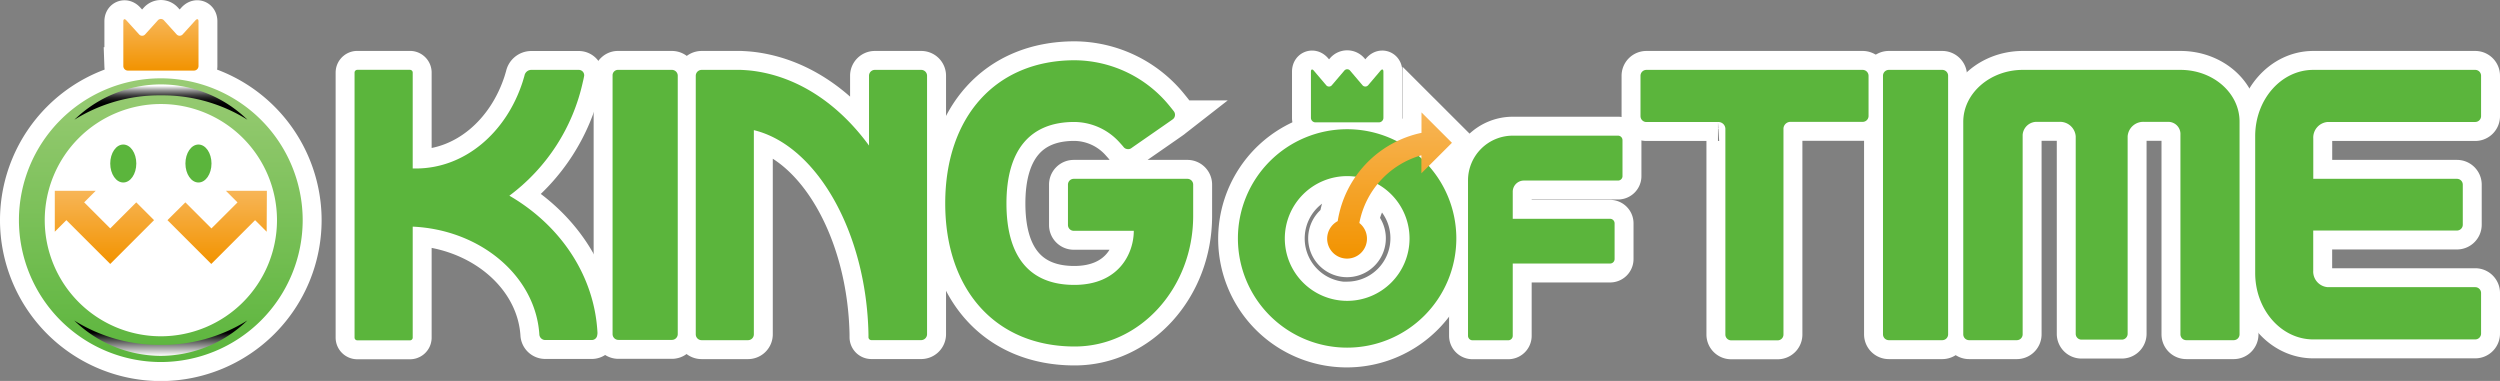 <svg xmlns="http://www.w3.org/2000/svg" xmlns:xlink="http://www.w3.org/1999/xlink" viewBox="0 0 462.19 70.43"><rect x="0" y="0" width="462.19" height="70.43" fill="#808080" stroke="none"/><defs><style>.cls-1{isolation:isolate;}.cls-2,.cls-3{fill:#fff;}.cls-2{stroke:#fff;stroke-miterlimit:10;stroke-width:7px;}.cls-10,.cls-11,.cls-2{mix-blend-mode:screen;}.cls-4{fill:#5bb53c;}.cls-5{fill:url(#linear-gradient);}.cls-6{fill:url(#linear-gradient-2);}.cls-7{fill:url(#linear-gradient-3);}.cls-8{fill:url(#linear-gradient-4);}.cls-9{fill:url(#linear-gradient-5);}.cls-10{fill:url(#linear-gradient-6);}.cls-11{fill:url(#linear-gradient-7);}</style><linearGradient id="linear-gradient" x1="175.94" y1="86.3" x2="175.94" y2="113.29" gradientUnits="userSpaceOnUse"><stop offset="0.01" stop-color="#f7b556"/><stop offset="1" stop-color="#f29300"/></linearGradient><linearGradient id="linear-gradient-2" x1="-51.22" y1="69.02" x2="-51.22" y2="78.57" xlink:href="#linear-gradient"/><linearGradient id="linear-gradient-3" x1="-51.22" y1="79.98" x2="-51.22" y2="132.45" gradientUnits="userSpaceOnUse"><stop offset="0" stop-color="#99cb74"/><stop offset="1" stop-color="#5bb53c"/></linearGradient><linearGradient id="linear-gradient-4" x1="-61.65" y1="100.79" x2="-61.65" y2="114.32" xlink:href="#linear-gradient"/><linearGradient id="linear-gradient-5" x1="-40.79" y1="100.79" x2="-40.79" y2="114.32" xlink:href="#linear-gradient"/><linearGradient id="linear-gradient-6" x1="-51.22" y1="81.12" x2="-51.22" y2="87.66" gradientUnits="userSpaceOnUse"><stop offset="0.04" stop-color="#fff"/><stop offset="0.1" stop-color="#cbcbcb"/><stop offset="0.17" stop-color="#969696"/><stop offset="0.24" stop-color="#686868"/><stop offset="0.3" stop-color="#434343"/><stop offset="0.37" stop-color="#252525"/><stop offset="0.44" stop-color="#111"/><stop offset="0.51" stop-color="#040404"/><stop offset="0.57"/></linearGradient><linearGradient id="linear-gradient-7" x1="1326.62" y1="-356.18" x2="1326.62" y2="-349.64" gradientTransform="translate(1275.4 -224.87) rotate(180)" gradientUnits="userSpaceOnUse"><stop offset="0" stop-color="#fff"/><stop offset="0.65"/></linearGradient></defs><title>kot-logo</title><g class="cls-1"><g id="レイヤー_1" data-name="レイヤー 1"><path class="cls-2" d="M43.26,78.44H33.37a1,1,0,0,0-1.08,1v47.84a1.08,1.08,0,0,0,1.08,1.08h9.89a1.08,1.08,0,0,0,1.08-1.08V79.52A1.08,1.08,0,0,0,43.26,78.44Z" transform="translate(80.96 -65.52)"/><path class="cls-2" d="M138.55,98.58h-21a1.07,1.07,0,0,0-1.07,1.07v7.47a1.07,1.07,0,0,0,1.07,1.07h11.1c0,4.15-2.73,10-11,10s-12.54-5.21-12.54-15.06,4.34-15.06,12.54-15.06A11.36,11.36,0,0,1,126,91.83s.56.61.74.84a1,1,0,0,0,.71.41,1,1,0,0,0,.8-.21c.24-.18,7.37-5.11,7.6-5.29a1,1,0,0,0,.41-.7,1.06,1.06,0,0,0-.21-.79c-.18-.24-.64-.8-.64-.8a22.8,22.8,0,0,0-17.68-8.63c-14.54,0-23.94,10.39-23.94,26.46s9.4,26.46,23.94,26.46c12.08,0,21.9-10.83,21.9-24.14V99.65A1.07,1.07,0,0,0,138.55,98.58Z" transform="translate(80.96 -65.52)"/><path class="cls-2" d="M13.21,101.71a35.75,35.75,0,0,0,13.6-21.1s.13-.49.23-1.08a1,1,0,0,0-1-1.08H17.22A1.29,1.29,0,0,0,16,79.52l-.32,1.08C12.66,90,5,96.66-4.07,96.67l-.59,0V78.94a.51.51,0,0,0-.51-.51h-9.73a.51.51,0,0,0-.51.51v49a.51.51,0,0,0,.51.5h9.73a.5.5,0,0,0,.51-.5V107.42c12.58.58,22.7,9.17,23.41,19.89h0s0,0,0,0a1.09,1.09,0,0,0,1.1,1.07h8.6a1,1,0,0,0,1-.89,1.89,1.89,0,0,0,0-.46C29,116.43,22.6,107.14,13.21,101.71Z" transform="translate(80.96 -65.52)"/><path class="cls-2" d="M89.37,78.44H80.78a1.08,1.08,0,0,0-1.08,1.08V92.43c-5.58-7.64-13-12.66-21.29-13.79-.79-.11-1.58-.16-2.38-.2H48.75a1.09,1.09,0,0,0-1.08,1.08v47.82a1.08,1.08,0,0,0,1.08,1.07h8.58a1.08,1.08,0,0,0,1.08-1.07V89.58C70,92.38,79.23,108.43,79.6,127.32c0,0,0,.25,0,.54a.54.54,0,0,0,.55.54h9.16a1.1,1.1,0,0,0,1.13-1.07V79.52A1.08,1.08,0,0,0,89.37,78.44Z" transform="translate(80.96 -65.52)"/><path class="cls-2" d="M263.41,78.44h-40a1.09,1.09,0,0,0-1.08,1.08V87a1.09,1.09,0,0,0,1.08,1.08h13.24a1.29,1.29,0,0,1,1.37,1.2v38.09a1.07,1.07,0,0,0,1.08,1.07h8.58a1.07,1.07,0,0,0,1.08-1.07V89.25a1.3,1.3,0,0,1,1.37-1.2h13.24A1.09,1.09,0,0,0,264.49,87V79.52A1.09,1.09,0,0,0,263.41,78.44Z" transform="translate(80.96 -65.52)"/><path class="cls-2" d="M278.12,78.44h-9.88a1.08,1.08,0,0,0-1.08,1.08v47.82a1.08,1.08,0,0,0,1.08,1.07h9.88a1.08,1.08,0,0,0,1.08-1.07V79.52A1.08,1.08,0,0,0,278.12,78.44Z" transform="translate(80.96 -65.52)"/><path class="cls-2" d="M322.16,78.44H293c-6,0-11,4.3-11,9.61h0v39.29a1.08,1.08,0,0,0,1.08,1.07h8.82a1.08,1.08,0,0,0,1.08-1.07V90.45a2.59,2.59,0,0,1,2.74-2.4h4a2.9,2.9,0,0,1,3.07,2.68v36.5a1.07,1.07,0,0,0,1.07,1.08h7.45a1.08,1.08,0,0,0,1.08-1.08V90.73a2.89,2.89,0,0,1,3.06-2.68h4.36a2.25,2.25,0,0,1,2.34,2.4v36.89a1.08,1.08,0,0,0,1.09,1.07H332a1.08,1.08,0,0,0,1.08-1.07V88.05C333.11,82.74,328.21,78.44,322.16,78.44Z" transform="translate(80.96 -65.52)"/><path class="cls-2" d="M349.39,88.08h27.25A1.08,1.08,0,0,0,377.73,87V79.52a1.08,1.08,0,0,0-1.08-1.08H346.71c-5.93,0-10.74,5.48-10.74,12.25V116c0,6.78,4.81,12.27,10.74,12.27h29.94a1.08,1.08,0,0,0,1.08-1.08v-7.5a1.08,1.08,0,0,0-1.08-1.08H349.39a2.9,2.9,0,0,1-2.69-3.06v-7.41h26.57a1.08,1.08,0,0,0,1.08-1.08V99.66a1.08,1.08,0,0,0-1.08-1.08H346.71V91.13A2.89,2.89,0,0,1,349.39,88.08Z" transform="translate(80.96 -65.52)"/><path class="cls-2" d="M218.12,90.6H198.67a8.28,8.28,0,0,0-8.23,8.28v28.72a.83.83,0,0,0,.83.83h6.61a.83.83,0,0,0,.83-.83V114.24h18a.83.83,0,0,0,.83-.83V106.8a.84.84,0,0,0-.83-.83h-18v-5a2.07,2.07,0,0,1,2.06-2.07h17.35A.83.83,0,0,0,219,98V91.43A.83.83,0,0,0,218.12,90.6Z" transform="translate(80.96 -65.52)"/><path class="cls-2" d="M162.24,88.14h11.71a.84.84,0,0,0,.85-.84V78.78c0-.46-.24-.55-.54-.19L172,81.25a.69.69,0,0,1-1.09,0l-2.26-2.66a.69.69,0,0,0-1.09,0l-2.27,2.66a.68.68,0,0,1-1.09,0l-2.26-2.66c-.3-.36-.54-.27-.54.19v8.52A.84.84,0,0,0,162.24,88.14Z" transform="translate(80.96 -65.52)"/><path class="cls-2" d="M187.47,91.92l-5.63-5.62v3.78a20.11,20.11,0,0,0-4.55,1.57,20.27,20.27,0,1,0,5.89,4.57Zm-5.63,2.3v.63l-.51-.47Zm-13.75,26.92a11.54,11.54,0,1,1,1.54-23,19.88,19.88,0,0,0-3.29,8.2,3.68,3.68,0,1,0,4,.35,16,16,0,0,1,3.36-7.19,11.53,11.53,0,0,1-5.63,21.59Z" transform="translate(80.96 -65.52)"/><path class="cls-2" d="M-57.3,78.57h12.15a.85.85,0,0,0,.88-.82V69.47c0-.45-.25-.54-.57-.19l-2.34,2.59a.75.75,0,0,1-1.13,0l-2.34-2.59a.75.75,0,0,0-1.13,0l-2.34,2.59a.74.74,0,0,1-1.13,0l-2.35-2.59c-.31-.34-.56-.25-.56.19v8.28A.85.85,0,0,0-57.3,78.57Z" transform="translate(80.96 -65.52)"/><path class="cls-2" d="M-51.22,80a26.26,26.26,0,0,0-26.24,26.23,26.27,26.27,0,0,0,26.24,26.24A26.27,26.27,0,0,0-25,106.21,26.26,26.26,0,0,0-51.22,80Z" transform="translate(80.96 -65.52)"/><circle class="cls-3" cx="29.74" cy="40.7" r="21.47"/><path class="cls-4" d="M43.26,78.44H33.37a1,1,0,0,0-1.08,1v47.84a1.08,1.08,0,0,0,1.08,1.08h9.89a1.08,1.08,0,0,0,1.08-1.08V79.52A1.08,1.08,0,0,0,43.26,78.44Z" transform="translate(80.96 -65.52)"/><path class="cls-4" d="M138.55,98.58h-21a1.07,1.07,0,0,0-1.07,1.07v7.47a1.07,1.07,0,0,0,1.07,1.07h11.1c0,4.15-2.73,10-11,10s-12.54-5.21-12.54-15.06,4.34-15.06,12.54-15.06A11.36,11.36,0,0,1,126,91.83s.56.61.74.84a1,1,0,0,0,.71.41,1,1,0,0,0,.8-.21c.24-.18,7.37-5.11,7.6-5.29a1,1,0,0,0,.41-.7,1.06,1.06,0,0,0-.21-.79c-.18-.24-.64-.8-.64-.8a22.8,22.8,0,0,0-17.68-8.63c-14.54,0-23.94,10.39-23.94,26.46s9.4,26.46,23.94,26.46c12.08,0,21.9-10.83,21.9-24.14V99.65A1.07,1.07,0,0,0,138.55,98.58Z" transform="translate(80.96 -65.52)"/><path class="cls-4" d="M29.5,127.06c-.54-10.63-6.9-19.92-16.29-25.36a35.75,35.75,0,0,0,13.6-21.1s.13-.49.23-1.08a1,1,0,0,0-1-1.08H17.22A1.29,1.29,0,0,0,16,79.52l-.32,1.08C12.66,90,5,96.66-4.07,96.67l-.59,0V78.94a.51.51,0,0,0-.51-.51h-9.73a.51.51,0,0,0-.51.51v49a.51.51,0,0,0,.51.5h9.73a.5.5,0,0,0,.51-.5V107.42c12.58.58,22.7,9.17,23.41,19.89h0s0,0,0,0a1.09,1.09,0,0,0,1.1,1.07h8.6a1,1,0,0,0,1-.89A1.89,1.89,0,0,0,29.5,127.06Z" transform="translate(80.96 -65.52)"/><path class="cls-4" d="M89.37,78.44H80.78a1.08,1.08,0,0,0-1.08,1.08V92.43c-5.58-7.64-13-12.66-21.29-13.79-.79-.11-1.58-.16-2.38-.2H48.75a1.09,1.09,0,0,0-1.08,1.08v47.82a1.08,1.08,0,0,0,1.08,1.07h8.58a1.08,1.08,0,0,0,1.08-1.07V89.58C70,92.38,79.23,108.43,79.6,127.32c0,0,0,.25,0,.54a.54.54,0,0,0,.55.54h9.16a1.1,1.1,0,0,0,1.12-1.07V79.52A1.08,1.08,0,0,0,89.37,78.44Z" transform="translate(80.96 -65.52)"/><path class="cls-4" d="M263.41,78.44h-40a1.09,1.09,0,0,0-1.08,1.08V87a1.09,1.09,0,0,0,1.08,1.08h13.24a1.29,1.29,0,0,1,1.37,1.2v38.09a1.07,1.07,0,0,0,1.08,1.07h8.58a1.07,1.07,0,0,0,1.08-1.07V89.25a1.3,1.3,0,0,1,1.37-1.2h13.24A1.09,1.09,0,0,0,264.49,87V79.52A1.09,1.09,0,0,0,263.41,78.44Z" transform="translate(80.96 -65.52)"/><path class="cls-4" d="M278.12,78.44h-9.88a1.08,1.08,0,0,0-1.08,1.08v47.82a1.08,1.08,0,0,0,1.08,1.07h9.88a1.08,1.08,0,0,0,1.08-1.07V79.52A1.08,1.08,0,0,0,278.12,78.44Z" transform="translate(80.96 -65.52)"/><path class="cls-4" d="M322.16,78.44H293c-6,0-11,4.3-11,9.61h0v39.29a1.08,1.08,0,0,0,1.08,1.07h8.82a1.08,1.08,0,0,0,1.08-1.07V90.45a2.59,2.59,0,0,1,2.74-2.4h4a2.9,2.9,0,0,1,3.07,2.68v36.5a1.07,1.07,0,0,0,1.07,1.08h7.45a1.08,1.08,0,0,0,1.08-1.08V90.73a2.89,2.89,0,0,1,3.06-2.68h4.36a2.25,2.25,0,0,1,2.34,2.4v36.89a1.08,1.08,0,0,0,1.09,1.07H332a1.08,1.08,0,0,0,1.08-1.07V88.05C333.11,82.74,328.21,78.44,322.16,78.44Z" transform="translate(80.96 -65.52)"/><path class="cls-4" d="M376.65,78.44H346.71c-5.93,0-10.74,5.48-10.74,12.25V116c0,6.78,4.81,12.27,10.74,12.27h29.94a1.08,1.08,0,0,0,1.08-1.08v-7.5a1.08,1.08,0,0,0-1.08-1.08H349.39a2.9,2.9,0,0,1-2.69-3.06v-7.41h26.57a1.08,1.08,0,0,0,1.08-1.08V99.66a1.08,1.08,0,0,0-1.08-1.08H346.71V91.13a2.89,2.89,0,0,1,2.69-3.06h27.25A1.08,1.08,0,0,0,377.73,87V79.52A1.08,1.08,0,0,0,376.65,78.44Z" transform="translate(80.96 -65.52)"/><path class="cls-4" d="M218.12,90.6H198.67a8.28,8.28,0,0,0-8.23,8.28v28.72a.83.83,0,0,0,.83.83h6.61a.83.83,0,0,0,.83-.83V114.24h18a.83.83,0,0,0,.83-.83V106.8a.84.84,0,0,0-.83-.83h-18v-5a2.07,2.07,0,0,1,2.06-2.07h17.35A.83.83,0,0,0,219,98V91.43A.83.83,0,0,0,218.12,90.6Z" transform="translate(80.96 -65.52)"/><path class="cls-4" d="M162.24,88.14h11.71a.84.84,0,0,0,.85-.84V78.78c0-.46-.24-.55-.54-.19L172,81.25a.69.69,0,0,1-1.09,0l-2.26-2.66a.69.69,0,0,0-1.09,0l-2.27,2.66a.68.68,0,0,1-1.09,0l-2.26-2.66c-.3-.36-.54-.27-.54.19v8.52A.84.84,0,0,0,162.24,88.14Z" transform="translate(80.96 -65.52)"/><path class="cls-4" d="M168.09,89.41a20.19,20.19,0,1,0,20.19,20.19A20.19,20.19,0,0,0,168.09,89.41Zm0,31.73a11.53,11.53,0,1,1,11.54-11.53A11.53,11.53,0,0,1,168.09,121.14Z" transform="translate(80.96 -65.52)"/><path class="cls-5" d="M187.47,91.92l-5.63-5.62v3.78a19.83,19.83,0,0,0-15.49,16.32,3.68,3.68,0,1,0,4,.35,16.13,16.13,0,0,1,11.47-12.52v3.33Z" transform="translate(80.96 -65.52)"/><path class="cls-6" d="M-47.18,71.87a.75.75,0,0,1-1.13,0l-2.34-2.59a.75.75,0,0,0-1.13,0l-2.34,2.59a.74.74,0,0,1-1.13,0l-2.35-2.59c-.31-.34-.56-.25-.56.19v8.28a.85.85,0,0,0,.87.82h12.15a.85.85,0,0,0,.88-.82V69.47c0-.45-.25-.54-.57-.19Z" transform="translate(80.96 -65.52)"/><path class="cls-7" d="M-77.46,106.21a26.27,26.27,0,0,0,26.24,26.24A26.27,26.27,0,0,0-25,106.21,26.26,26.26,0,0,0-51.22,80,26.26,26.26,0,0,0-77.46,106.21Zm4.77,0A21.49,21.49,0,0,1-51.22,84.75a21.49,21.49,0,0,1,21.47,21.47,21.49,21.49,0,0,1-21.47,21.47A21.49,21.49,0,0,1-72.69,106.21Z" transform="translate(80.96 -65.52)"/><ellipse class="cls-4" cx="36.69" cy="30.23" rx="2.41" ry="3.51"/><ellipse class="cls-4" cx="22.79" cy="30.23" rx="2.41" ry="3.51"/><path class="cls-8" d="M-60.58,107.75l-4.82-4.82,2.14-2.14h-7.57v7.57l2.14-2.14,8.11,8.1,8.1-8.1-3.29-3.29Z" transform="translate(80.96 -65.52)"/><path class="cls-9" d="M-31.62,100.79h-7.58l2.15,2.15-4.82,4.81-4.82-4.82L-50,106.22l8.1,8.1,8.1-8.1,2.14,2.14Z" transform="translate(80.96 -65.52)"/><path class="cls-10" d="M-35.21,87.66a23.07,23.07,0,0,0-16-6.54,23.08,23.08,0,0,0-16,6.54,29.55,29.55,0,0,1,16-4.51A29.55,29.55,0,0,1-35.21,87.66Z" transform="translate(80.96 -65.52)"/><path class="cls-11" d="M-67.24,124.77a23.08,23.08,0,0,0,16,6.54,23.09,23.09,0,0,0,16-6.54,29.55,29.55,0,0,1-16,4.51A29.55,29.55,0,0,1-67.24,124.77Z" transform="translate(80.96 -65.52)"/></g></g></svg>